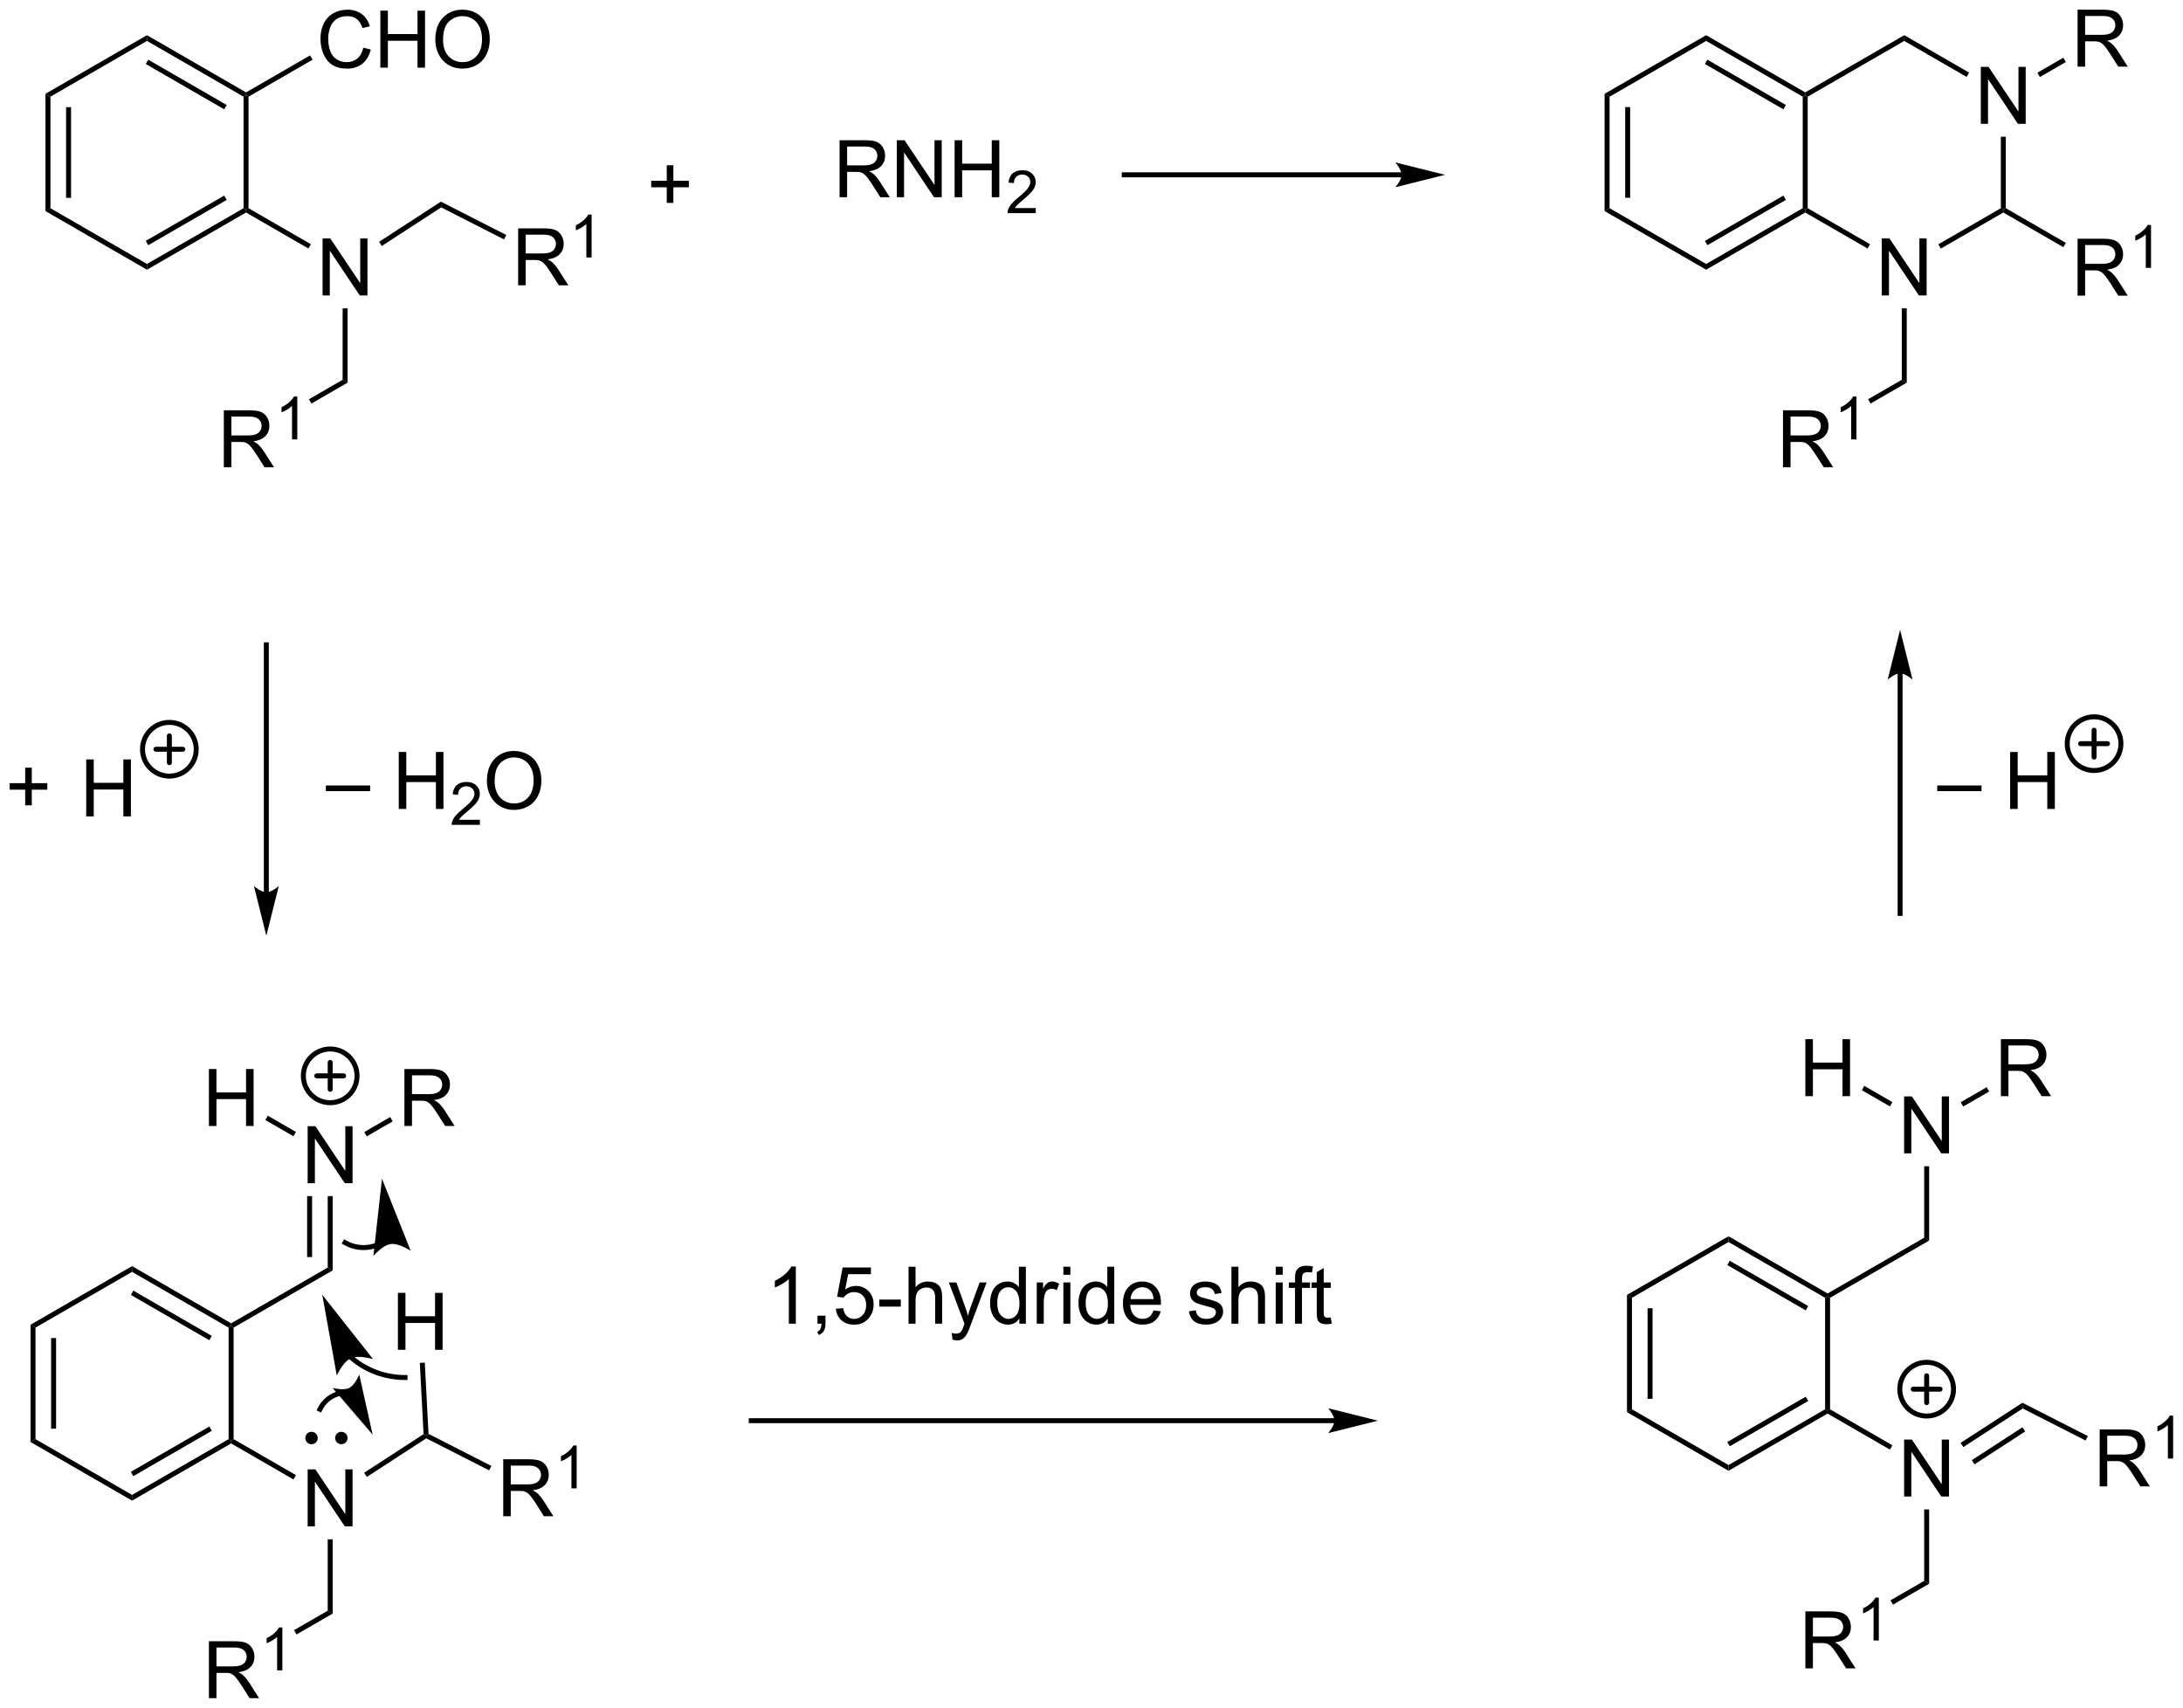 <?xml version="1.0" encoding="UTF-8"?>
<!DOCTYPE svg PUBLIC '-//W3C//DTD SVG 1.0//EN'
          'http://www.w3.org/TR/2001/REC-SVG-20010904/DTD/svg10.dtd'>
<svg stroke-dasharray="none" shape-rendering="auto" xmlns="http://www.w3.org/2000/svg" font-family="'Dialog'" text-rendering="auto" width="602" fill-opacity="1" color-interpolation="auto" color-rendering="auto" preserveAspectRatio="xMidYMid meet" font-size="12px" viewBox="0 0 602 471" fill="black" xmlns:xlink="http://www.w3.org/1999/xlink" stroke="black" image-rendering="auto" stroke-miterlimit="10" stroke-linecap="square" stroke-linejoin="miter" font-style="normal" stroke-width="1" height="471" stroke-dashoffset="0" font-weight="normal" stroke-opacity="1"
><!--Generated by the Batik Graphics2D SVG Generator--><defs id="genericDefs"
  /><g
  ><defs id="defs1"
    ><clipPath clipPathUnits="userSpaceOnUse" id="clipPath1"
      ><path d="M1.104 1.611 L226.828 1.611 L226.828 178.219 L1.104 178.219 L1.104 1.611 Z"
      /></clipPath
      ><clipPath clipPathUnits="userSpaceOnUse" id="clipPath2"
      ><path d="M2.973 0.875 L2.973 172.572 L222.421 172.572 L222.421 0.875 Z"
      /></clipPath
    ></defs
    ><g transform="scale(2.667,2.667) translate(-1.104,-1.611) matrix(1.029,0,0,1.029,-1.954,0.712)"
    ><path d="M7.541 10.306 L8.041 10.594 L8.041 21.806 L7.541 22.094 ZM9.611 11.645 L9.611 20.755 L10.111 20.755 L10.111 11.645 Z" stroke="none" clip-path="url(#clipPath2)"
    /></g
    ><g transform="matrix(2.743,0,0,2.743,-8.155,-2.399)"
    ><path d="M7.541 22.094 L8.041 21.806 L17.75 27.411 L17.75 27.989 Z" stroke="none" clip-path="url(#clipPath2)"
    /></g
    ><g transform="matrix(2.743,0,0,2.743,-8.155,-2.399)"
    ><path d="M17.75 27.989 L17.75 27.411 L27.459 21.806 L27.709 21.95 L27.709 22.239 ZM17.875 25.526 L25.764 20.971 L25.514 20.538 L17.625 25.093 Z" stroke="none" clip-path="url(#clipPath2)"
    /></g
    ><g transform="matrix(2.743,0,0,2.743,-8.155,-2.399)"
    ><path d="M27.959 21.806 L27.709 21.95 L27.459 21.806 L27.459 10.594 L27.709 10.45 L27.959 10.594 Z" stroke="none" clip-path="url(#clipPath2)"
    /></g
    ><g transform="matrix(2.743,0,0,2.743,-8.155,-2.399)"
    ><path d="M27.709 10.161 L27.709 10.45 L27.459 10.594 L17.75 4.989 L17.75 4.411 ZM25.764 11.429 L17.875 6.874 L17.625 7.307 L25.514 11.862 Z" stroke="none" clip-path="url(#clipPath2)"
    /></g
    ><g transform="matrix(2.743,0,0,2.743,-8.155,-2.399)"
    ><path d="M17.75 4.411 L17.75 4.989 L8.041 10.594 L7.541 10.306 Z" stroke="none" clip-path="url(#clipPath2)"
    /></g
    ><g transform="matrix(2.743,0,0,2.743,-8.155,-2.399)"
    ><path d="M35.403 30.575 L35.403 24.848 L36.182 24.848 L39.189 29.343 L39.189 24.848 L39.916 24.848 L39.916 30.575 L39.137 30.575 L36.13 26.075 L36.13 30.575 L35.403 30.575 Z" stroke="none" clip-path="url(#clipPath2)"
    /></g
    ><g transform="matrix(2.743,0,0,2.743,-8.155,-2.399)"
    ><path d="M27.709 22.239 L27.709 21.95 L27.959 21.806 L34.228 25.425 L33.978 25.858 Z" stroke="none" clip-path="url(#clipPath2)"
    /></g
    ><g transform="matrix(2.743,0,0,2.743,-8.155,-2.399)"
    ><path d="M39.497 5.667 L40.255 5.857 Q40.018 6.792 39.398 7.284 Q38.778 7.774 37.885 7.774 Q36.958 7.774 36.377 7.396 Q35.799 7.019 35.494 6.305 Q35.192 5.589 35.192 4.769 Q35.192 3.873 35.533 3.209 Q35.877 2.542 36.507 2.196 Q37.137 1.849 37.895 1.849 Q38.755 1.849 39.34 2.287 Q39.926 2.724 40.158 3.519 L39.411 3.693 Q39.213 3.068 38.833 2.784 Q38.455 2.498 37.88 2.498 Q37.221 2.498 36.775 2.816 Q36.333 3.131 36.153 3.665 Q35.973 4.198 35.973 4.763 Q35.973 5.495 36.187 6.04 Q36.4 6.584 36.848 6.855 Q37.299 7.123 37.822 7.123 Q38.458 7.123 38.898 6.756 Q39.34 6.388 39.497 5.667 ZM41.212 7.675 L41.212 1.948 L41.969 1.948 L41.969 4.3 L44.946 4.3 L44.946 1.948 L45.704 1.948 L45.704 7.675 L44.946 7.675 L44.946 4.974 L41.969 4.974 L41.969 7.675 L41.212 7.675 ZM46.736 4.886 Q46.736 3.459 47.502 2.654 Q48.268 1.847 49.478 1.847 Q50.27 1.847 50.906 2.227 Q51.544 2.605 51.877 3.282 Q52.213 3.959 52.213 4.818 Q52.213 5.691 51.861 6.378 Q51.51 7.066 50.864 7.42 Q50.221 7.774 49.473 7.774 Q48.666 7.774 48.028 7.383 Q47.393 6.99 47.064 6.316 Q46.736 5.638 46.736 4.886 ZM47.518 4.896 Q47.518 5.933 48.072 6.529 Q48.63 7.123 49.471 7.123 Q50.325 7.123 50.877 6.521 Q51.432 5.92 51.432 4.816 Q51.432 4.115 51.195 3.594 Q50.958 3.073 50.502 2.787 Q50.049 2.498 49.481 2.498 Q48.676 2.498 48.096 3.053 Q47.518 3.605 47.518 4.896 Z" stroke="none" clip-path="url(#clipPath2)"
    /></g
    ><g transform="matrix(2.743,0,0,2.743,-8.155,-2.399)"
    ><path d="M27.959 10.594 L27.709 10.45 L27.709 10.161 L34.148 6.444 L34.398 6.877 Z" stroke="none" clip-path="url(#clipPath2)"
    /></g
    ><g transform="matrix(2.743,0,0,2.743,-8.155,-2.399)"
    ><path d="M70.005 21.273 L70.005 19.703 L68.445 19.703 L68.445 19.046 L70.005 19.046 L70.005 17.489 L70.669 17.489 L70.669 19.046 L72.227 19.046 L72.227 19.703 L70.669 19.703 L70.669 21.273 L70.005 21.273 Z" stroke="none" clip-path="url(#clipPath2)"
    /></g
    ><g transform="matrix(2.743,0,0,2.743,-8.155,-2.399)"
    ><path d="M87.38 20.7 L87.38 14.973 L89.919 14.973 Q90.685 14.973 91.083 15.127 Q91.482 15.281 91.719 15.671 Q91.958 16.062 91.958 16.536 Q91.958 17.145 91.562 17.565 Q91.169 17.981 90.344 18.093 Q90.646 18.239 90.802 18.38 Q91.133 18.684 91.43 19.14 L92.427 20.7 L91.474 20.7 L90.716 19.507 Q90.383 18.992 90.167 18.718 Q89.953 18.445 89.784 18.335 Q89.615 18.226 89.438 18.184 Q89.31 18.156 89.016 18.156 L88.138 18.156 L88.138 20.7 L87.38 20.7 ZM88.138 17.5 L89.766 17.5 Q90.287 17.5 90.578 17.393 Q90.872 17.286 91.023 17.049 Q91.177 16.812 91.177 16.536 Q91.177 16.13 90.88 15.869 Q90.586 15.606 89.951 15.606 L88.138 15.606 L88.138 17.5 ZM93.137 20.7 L93.137 14.973 L93.915 14.973 L96.923 19.468 L96.923 14.973 L97.65 14.973 L97.65 20.7 L96.871 20.7 L93.863 16.2 L93.863 20.7 L93.137 20.7 ZM98.945 20.7 L98.945 14.973 L99.703 14.973 L99.703 17.325 L102.68 17.325 L102.68 14.973 L103.438 14.973 L103.438 20.7 L102.68 20.7 L102.68 18 L99.703 18 L99.703 20.7 L98.945 20.7 Z" stroke="none" clip-path="url(#clipPath2)"
    /></g
    ><g transform="matrix(2.743,0,0,2.743,-8.155,-2.399)"
    ><path d="M107.103 21.792 L107.103 22.3 L104.264 22.3 Q104.258 22.109 104.326 21.933 Q104.434 21.644 104.672 21.363 Q104.912 21.081 105.363 20.712 Q106.062 20.138 106.309 19.802 Q106.555 19.466 106.555 19.167 Q106.555 18.855 106.33 18.64 Q106.107 18.423 105.746 18.423 Q105.365 18.423 105.137 18.652 Q104.908 18.88 104.906 19.284 L104.363 19.23 Q104.42 18.622 104.783 18.306 Q105.147 17.988 105.758 17.988 Q106.377 17.988 106.736 18.331 Q107.098 18.673 107.098 19.179 Q107.098 19.437 106.992 19.687 Q106.887 19.935 106.641 20.21 Q106.397 20.485 105.828 20.966 Q105.353 21.364 105.219 21.507 Q105.084 21.65 104.996 21.792 L107.103 21.792 Z" stroke="none" clip-path="url(#clipPath2)"
    /></g
    ><g transform="matrix(2.743,0,0,2.743,-8.155,-2.399)"
    ><path d="M164.291 10.306 L164.791 10.594 L164.791 21.806 L164.291 22.094 ZM166.361 11.645 L166.361 20.755 L166.861 20.755 L166.861 11.645 Z" stroke="none" clip-path="url(#clipPath2)"
    /></g
    ><g transform="matrix(2.743,0,0,2.743,-8.155,-2.399)"
    ><path d="M164.291 22.094 L164.791 21.806 L174.5 27.411 L174.5 27.989 Z" stroke="none" clip-path="url(#clipPath2)"
    /></g
    ><g transform="matrix(2.743,0,0,2.743,-8.155,-2.399)"
    ><path d="M174.5 27.989 L174.5 27.411 L184.209 21.806 L184.459 21.95 L184.459 22.239 ZM174.625 25.526 L182.514 20.971 L182.264 20.538 L174.375 25.093 Z" stroke="none" clip-path="url(#clipPath2)"
    /></g
    ><g transform="matrix(2.743,0,0,2.743,-8.155,-2.399)"
    ><path d="M184.709 21.806 L184.459 21.95 L184.209 21.806 L184.209 10.594 L184.459 10.45 L184.709 10.594 Z" stroke="none" clip-path="url(#clipPath2)"
    /></g
    ><g transform="matrix(2.743,0,0,2.743,-8.155,-2.399)"
    ><path d="M184.459 10.161 L184.459 10.45 L184.209 10.594 L174.5 4.989 L174.5 4.411 ZM182.514 11.429 L174.625 6.874 L174.375 7.307 L182.264 11.862 Z" stroke="none" clip-path="url(#clipPath2)"
    /></g
    ><g transform="matrix(2.743,0,0,2.743,-8.155,-2.399)"
    ><path d="M174.5 4.411 L174.5 4.989 L164.791 10.594 L164.291 10.306 Z" stroke="none" clip-path="url(#clipPath2)"
    /></g
    ><g transform="matrix(2.743,0,0,2.743,-8.155,-2.399)"
    ><path d="M192.153 30.575 L192.153 24.848 L192.932 24.848 L195.939 29.343 L195.939 24.848 L196.666 24.848 L196.666 30.575 L195.887 30.575 L192.88 26.075 L192.88 30.575 L192.153 30.575 Z" stroke="none" clip-path="url(#clipPath2)"
    /></g
    ><g transform="matrix(2.743,0,0,2.743,-8.155,-2.399)"
    ><path d="M202.112 13.325 L202.112 7.598 L202.891 7.598 L205.899 12.093 L205.899 7.598 L206.625 7.598 L206.625 13.325 L205.847 13.325 L202.839 8.825 L202.839 13.325 L202.112 13.325 Z" stroke="none" clip-path="url(#clipPath2)"
    /></g
    ><g transform="matrix(2.743,0,0,2.743,-8.155,-2.399)"
    ><path d="M184.459 22.239 L184.459 21.95 L184.709 21.806 L190.978 25.425 L190.728 25.858 Z" stroke="none" clip-path="url(#clipPath2)"
    /></g
    ><g transform="matrix(2.743,0,0,2.743,-8.155,-2.399)"
    ><path d="M198.094 25.867 L197.844 25.434 L204.128 21.806 L204.378 21.95 L204.378 22.239 Z" stroke="none" clip-path="url(#clipPath2)"
    /></g
    ><g transform="matrix(2.743,0,0,2.743,-8.155,-2.399)"
    ><path d="M204.628 21.806 L204.378 21.95 L204.128 21.806 L204.128 14.625 L204.628 14.625 Z" stroke="none" clip-path="url(#clipPath2)"
    /></g
    ><g transform="matrix(2.743,0,0,2.743,-8.155,-2.399)"
    ><path d="M200.937 8.175 L200.687 8.608 L194.419 4.989 L194.419 4.411 Z" stroke="none" clip-path="url(#clipPath2)"
    /></g
    ><g transform="matrix(2.743,0,0,2.743,-8.155,-2.399)"
    ><path d="M194.419 4.411 L194.419 4.989 L184.709 10.594 L184.459 10.45 L184.459 10.161 Z" stroke="none" clip-path="url(#clipPath2)"
    /></g
    ><g transform="matrix(2.743,0,0,2.743,-8.155,-2.399)"
    ><path d="M211.842 7.575 L211.842 1.848 L214.381 1.848 Q215.147 1.848 215.546 2.002 Q215.944 2.156 216.181 2.546 Q216.421 2.937 216.421 3.411 Q216.421 4.02 216.025 4.44 Q215.631 4.856 214.806 4.968 Q215.108 5.114 215.264 5.255 Q215.595 5.559 215.892 6.015 L216.889 7.575 L215.936 7.575 L215.178 6.382 Q214.845 5.867 214.629 5.593 Q214.415 5.32 214.246 5.21 Q214.077 5.101 213.9 5.059 Q213.772 5.031 213.478 5.031 L212.6 5.031 L212.6 7.575 L211.842 7.575 ZM212.6 4.375 L214.228 4.375 Q214.749 4.375 215.04 4.268 Q215.335 4.161 215.486 3.924 Q215.639 3.687 215.639 3.411 Q215.639 3.005 215.342 2.744 Q215.048 2.481 214.413 2.481 L212.6 2.481 L212.6 4.375 Z" stroke="none" clip-path="url(#clipPath2)"
    /></g
    ><g transform="matrix(2.743,0,0,2.743,-8.155,-2.399)"
    ><path d="M208.053 8.617 L207.803 8.184 L210.412 6.677 L210.662 7.11 Z" stroke="none" clip-path="url(#clipPath2)"
    /></g
    ><g transform="matrix(2.743,0,0,2.743,-8.155,-2.399)"
    ><path d="M41.355 25.604 L41.082 25.185 L47.298 21.148 L47.328 21.725 Z" stroke="none" clip-path="url(#clipPath2)"
    /></g
    ><g transform="matrix(2.743,0,0,2.743,-8.155,-2.399)"
    ><path d="M55.065 29.558 L55.065 23.831 L57.604 23.831 Q58.37 23.831 58.768 23.985 Q59.167 24.138 59.404 24.529 Q59.643 24.919 59.643 25.393 Q59.643 26.003 59.247 26.422 Q58.854 26.839 58.029 26.951 Q58.331 27.097 58.487 27.237 Q58.818 27.542 59.115 27.998 L60.112 29.558 L59.159 29.558 L58.401 28.365 Q58.068 27.849 57.852 27.576 Q57.638 27.302 57.469 27.193 Q57.3 27.084 57.122 27.042 Q56.995 27.013 56.7 27.013 L55.823 27.013 L55.823 29.558 L55.065 29.558 ZM55.823 26.357 L57.45 26.357 Q57.971 26.357 58.263 26.25 Q58.557 26.143 58.708 25.907 Q58.862 25.669 58.862 25.393 Q58.862 24.987 58.565 24.727 Q58.271 24.464 57.635 24.464 L55.823 24.464 L55.823 26.357 Z" stroke="none" clip-path="url(#clipPath2)"
    /></g
    ><g transform="matrix(2.743,0,0,2.743,-8.155,-2.399)"
    ><path d="M62.449 26.758 L61.921 26.758 L61.921 23.396 Q61.73 23.578 61.421 23.759 Q61.113 23.941 60.867 24.033 L60.867 23.523 Q61.308 23.314 61.638 23.019 Q61.97 22.722 62.109 22.445 L62.449 22.445 L62.449 26.758 Z" stroke="none" clip-path="url(#clipPath2)"
    /></g
    ><g transform="matrix(2.743,0,0,2.743,-8.155,-2.399)"
    ><path d="M47.328 21.725 L47.298 21.148 L53.873 24.499 L53.646 24.944 Z" stroke="none" clip-path="url(#clipPath2)"
    /></g
    ><g transform="matrix(2.743,0,0,2.743,-8.155,-2.399)"
    ><path d="M211.842 30.6 L211.842 24.873 L214.381 24.873 Q215.147 24.873 215.546 25.027 Q215.944 25.181 216.181 25.571 Q216.421 25.962 216.421 26.436 Q216.421 27.045 216.025 27.465 Q215.631 27.881 214.806 27.993 Q215.108 28.139 215.264 28.28 Q215.595 28.584 215.892 29.04 L216.889 30.6 L215.936 30.6 L215.178 29.407 Q214.845 28.892 214.629 28.618 Q214.415 28.345 214.246 28.235 Q214.077 28.126 213.9 28.084 Q213.772 28.056 213.478 28.056 L212.6 28.056 L212.6 30.6 L211.842 30.6 ZM212.6 27.399 L214.228 27.399 Q214.749 27.399 215.04 27.293 Q215.335 27.186 215.486 26.949 Q215.639 26.712 215.639 26.436 Q215.639 26.03 215.342 25.769 Q215.048 25.506 214.413 25.506 L212.6 25.506 L212.6 27.399 Z" stroke="none" clip-path="url(#clipPath2)"
    /></g
    ><g transform="matrix(2.743,0,0,2.743,-8.155,-2.399)"
    ><path d="M219.226 27.8 L218.698 27.8 L218.698 24.439 Q218.507 24.62 218.198 24.802 Q217.89 24.984 217.644 25.075 L217.644 24.566 Q218.085 24.357 218.415 24.062 Q218.747 23.765 218.886 23.488 L219.226 23.488 L219.226 27.8 Z" stroke="none" clip-path="url(#clipPath2)"
    /></g
    ><g transform="matrix(2.743,0,0,2.743,-8.155,-2.399)"
    ><path d="M204.378 22.239 L204.378 21.95 L204.628 21.806 L210.662 25.29 L210.412 25.723 Z" stroke="none" clip-path="url(#clipPath2)"
    /></g
    ><g transform="matrix(2.743,0,0,2.743,-8.155,-2.399)"
    ><path d="M37.419 31.875 L37.919 31.875 L37.919 39.344 L37.419 39.056 Z" stroke="none" clip-path="url(#clipPath2)"
    /></g
    ><g transform="matrix(2.743,0,0,2.743,-8.155,-2.399)"
    ><path d="M25.476 47.85 L25.476 42.123 L28.015 42.123 Q28.781 42.123 29.179 42.277 Q29.578 42.431 29.815 42.821 Q30.054 43.212 30.054 43.686 Q30.054 44.295 29.659 44.715 Q29.265 45.131 28.44 45.243 Q28.742 45.389 28.898 45.53 Q29.229 45.834 29.526 46.29 L30.523 47.85 L29.57 47.85 L28.812 46.657 Q28.479 46.142 28.263 45.868 Q28.049 45.595 27.88 45.485 Q27.711 45.376 27.534 45.334 Q27.406 45.306 27.112 45.306 L26.234 45.306 L26.234 47.85 L25.476 47.85 ZM26.234 44.65 L27.862 44.65 Q28.383 44.65 28.674 44.543 Q28.968 44.436 29.119 44.199 Q29.273 43.962 29.273 43.686 Q29.273 43.28 28.976 43.019 Q28.682 42.756 28.047 42.756 L26.234 42.756 L26.234 44.65 Z" stroke="none" clip-path="url(#clipPath2)"
    /></g
    ><g transform="matrix(2.743,0,0,2.743,-8.155,-2.399)"
    ><path d="M32.86 45.05 L32.332 45.05 L32.332 41.689 Q32.141 41.87 31.832 42.052 Q31.524 42.234 31.278 42.325 L31.278 41.816 Q31.719 41.607 32.049 41.312 Q32.381 41.015 32.52 40.737 L32.86 40.737 L32.86 45.05 Z" stroke="none" clip-path="url(#clipPath2)"
    /></g
    ><g transform="matrix(2.743,0,0,2.743,-8.155,-2.399)"
    ><path d="M37.419 39.056 L37.919 39.344 L34.283 41.444 L34.033 41.011 Z" stroke="none" clip-path="url(#clipPath2)"
    /></g
    ><g transform="matrix(2.743,0,0,2.743,-8.155,-2.399)"
    ><path d="M194.169 31.875 L194.669 31.875 L194.669 39.344 L194.169 39.056 Z" stroke="none" clip-path="url(#clipPath2)"
    /></g
    ><g transform="matrix(2.743,0,0,2.743,-8.155,-2.399)"
    ><path d="M182.226 47.85 L182.226 42.123 L184.765 42.123 Q185.531 42.123 185.929 42.277 Q186.328 42.431 186.565 42.821 Q186.804 43.212 186.804 43.686 Q186.804 44.295 186.409 44.715 Q186.015 45.131 185.19 45.243 Q185.492 45.389 185.648 45.53 Q185.979 45.834 186.276 46.29 L187.273 47.85 L186.32 47.85 L185.562 46.657 Q185.229 46.142 185.013 45.868 Q184.799 45.595 184.63 45.485 Q184.461 45.376 184.284 45.334 Q184.156 45.306 183.862 45.306 L182.984 45.306 L182.984 47.85 L182.226 47.85 ZM182.984 44.65 L184.612 44.65 Q185.132 44.65 185.424 44.543 Q185.718 44.436 185.869 44.199 Q186.023 43.962 186.023 43.686 Q186.023 43.28 185.726 43.019 Q185.432 42.756 184.797 42.756 L182.984 42.756 L182.984 44.65 Z" stroke="none" clip-path="url(#clipPath2)"
    /></g
    ><g transform="matrix(2.743,0,0,2.743,-8.155,-2.399)"
    ><path d="M189.61 45.05 L189.082 45.05 L189.082 41.689 Q188.891 41.87 188.582 42.052 Q188.274 42.234 188.028 42.325 L188.028 41.816 Q188.469 41.607 188.799 41.312 Q189.131 41.015 189.27 40.737 L189.61 40.737 L189.61 45.05 Z" stroke="none" clip-path="url(#clipPath2)"
    /></g
    ><g transform="matrix(2.743,0,0,2.743,-8.155,-2.399)"
    ><path d="M194.169 39.056 L194.669 39.344 L191.033 41.444 L190.783 41.011 Z" stroke="none" clip-path="url(#clipPath2)"
    /></g
    ><g transform="matrix(2.743,0,0,2.743,-8.155,-2.399)"
    ><path d="M11.641 82.95 L11.641 77.223 L12.398 77.223 L12.398 79.575 L15.375 79.575 L15.375 77.223 L16.133 77.223 L16.133 82.95 L15.375 82.95 L15.375 80.249 L12.398 80.249 L12.398 82.95 L11.641 82.95 Z" stroke="none" clip-path="url(#clipPath2)"
    /></g
    ><g stroke-width="0.5" transform="matrix(2.743,0,0,2.743,-8.155,-2.399)" stroke-linejoin="round" stroke-linecap="round"
    ><path fill="none" d="M20 78.9 C18.509 78.9 17.3 77.691 17.3 76.2 C17.3 74.709 18.509 73.5 20 73.5 C21.491 73.5 22.7 74.709 22.7 76.2 C22.7 77.691 21.491 78.9 20 78.9 M18.65 76.2 L21.35 76.2 M20 74.85 L20 77.55" clip-path="url(#clipPath2)"
    /></g
    ><g transform="matrix(2.743,0,0,2.743,-8.155,-2.399)"
    ><path d="M35.734 80.411 L35.734 79.843 L40.185 79.843 L40.185 80.411 L35.734 80.411 ZM43.062 82.2 L43.062 76.473 L43.82 76.473 L43.82 78.825 L46.797 78.825 L46.797 76.473 L47.555 76.473 L47.555 82.2 L46.797 82.2 L46.797 79.499 L43.82 79.499 L43.82 82.2 L43.062 82.2 Z" stroke="none" clip-path="url(#clipPath2)"
    /></g
    ><g transform="matrix(2.743,0,0,2.743,-8.155,-2.399)"
    ><path d="M51.221 83.292 L51.221 83.8 L48.381 83.8 Q48.375 83.609 48.443 83.433 Q48.551 83.144 48.789 82.862 Q49.029 82.581 49.48 82.212 Q50.18 81.638 50.426 81.302 Q50.672 80.966 50.672 80.667 Q50.672 80.355 50.447 80.14 Q50.225 79.923 49.863 79.923 Q49.482 79.923 49.254 80.152 Q49.025 80.38 49.023 80.784 L48.48 80.73 Q48.537 80.122 48.9 79.806 Q49.264 79.487 49.875 79.487 Q50.494 79.487 50.853 79.831 Q51.215 80.173 51.215 80.679 Q51.215 80.937 51.109 81.187 Q51.004 81.435 50.758 81.71 Q50.514 81.986 49.945 82.466 Q49.471 82.865 49.336 83.007 Q49.201 83.15 49.113 83.292 L51.221 83.292 Z" stroke="none" clip-path="url(#clipPath2)"
    /></g
    ><g transform="matrix(2.743,0,0,2.743,-8.155,-2.399)"
    ><path d="M51.924 79.411 Q51.924 77.984 52.69 77.179 Q53.455 76.372 54.666 76.372 Q55.458 76.372 56.093 76.752 Q56.731 77.13 57.065 77.807 Q57.401 78.484 57.401 79.343 Q57.401 80.216 57.049 80.903 Q56.698 81.591 56.052 81.945 Q55.408 82.299 54.661 82.299 Q53.854 82.299 53.216 81.908 Q52.58 81.515 52.252 80.841 Q51.924 80.163 51.924 79.411 ZM52.705 79.421 Q52.705 80.458 53.26 81.054 Q53.817 81.648 54.658 81.648 Q55.513 81.648 56.065 81.046 Q56.619 80.445 56.619 79.341 Q56.619 78.64 56.383 78.119 Q56.145 77.598 55.69 77.312 Q55.237 77.023 54.669 77.023 Q53.864 77.023 53.283 77.578 Q52.705 78.13 52.705 79.421 Z" stroke="none" clip-path="url(#clipPath2)"
    /></g
    ><g transform="matrix(2.743,0,0,2.743,-8.155,-2.399)"
    ><path d="M6.041 134.056 L6.541 134.344 L6.541 145.556 L6.041 145.844 ZM8.111 135.395 L8.111 144.505 L8.611 144.505 L8.611 135.395 Z" stroke="none" clip-path="url(#clipPath2)"
    /></g
    ><g transform="matrix(2.743,0,0,2.743,-8.155,-2.399)"
    ><path d="M6.041 145.844 L6.541 145.556 L16.25 151.161 L16.25 151.739 Z" stroke="none" clip-path="url(#clipPath2)"
    /></g
    ><g transform="matrix(2.743,0,0,2.743,-8.155,-2.399)"
    ><path d="M16.25 151.739 L16.25 151.161 L25.959 145.556 L26.209 145.7 L26.209 145.989 ZM16.375 149.276 L24.264 144.721 L24.014 144.288 L16.125 148.843 Z" stroke="none" clip-path="url(#clipPath2)"
    /></g
    ><g transform="matrix(2.743,0,0,2.743,-8.155,-2.399)"
    ><path d="M26.459 145.556 L26.209 145.7 L25.959 145.556 L25.959 134.344 L26.209 134.2 L26.459 134.344 Z" stroke="none" clip-path="url(#clipPath2)"
    /></g
    ><g transform="matrix(2.743,0,0,2.743,-8.155,-2.399)"
    ><path d="M26.209 133.911 L26.209 134.2 L25.959 134.344 L16.25 128.739 L16.25 128.161 ZM24.264 135.179 L16.375 130.624 L16.125 131.057 L24.014 135.612 Z" stroke="none" clip-path="url(#clipPath2)"
    /></g
    ><g transform="matrix(2.743,0,0,2.743,-8.155,-2.399)"
    ><path d="M16.25 128.161 L16.25 128.739 L6.541 134.344 L6.041 134.056 Z" stroke="none" clip-path="url(#clipPath2)"
    /></g
    ><g transform="matrix(2.743,0,0,2.743,-8.155,-2.399)"
    ><path d="M33.903 154.325 L33.903 148.598 L34.682 148.598 L37.689 153.093 L37.689 148.598 L38.416 148.598 L38.416 154.325 L37.637 154.325 L34.63 149.825 L34.63 154.325 L33.903 154.325 Z" stroke="none" clip-path="url(#clipPath2)"
    /></g
    ><g transform="matrix(2.743,0,0,2.743,-8.155,-2.399)"
    ><path d="M26.209 145.989 L26.209 145.7 L26.459 145.556 L32.728 149.175 L32.478 149.608 Z" stroke="none" clip-path="url(#clipPath2)"
    /></g
    ><g transform="matrix(2.743,0,0,2.743,-8.155,-2.399)"
    ><path d="M26.459 134.344 L26.209 134.2 L26.209 133.911 L35.919 128.306 L36.419 128.594 Z" stroke="none" clip-path="url(#clipPath2)"
    /></g
    ><g transform="matrix(2.743,0,0,2.743,-8.155,-2.399)"
    ><path d="M39.855 149.354 L39.582 148.935 L45.556 145.056 L45.813 145.187 L45.828 145.475 Z" stroke="none" clip-path="url(#clipPath2)"
    /></g
    ><g transform="matrix(2.743,0,0,2.743,-8.155,-2.399)"
    ><path d="M53.565 153.308 L53.565 147.581 L56.104 147.581 Q56.87 147.581 57.268 147.735 Q57.667 147.888 57.904 148.279 Q58.143 148.669 58.143 149.143 Q58.143 149.753 57.747 150.172 Q57.354 150.589 56.529 150.701 Q56.831 150.847 56.987 150.987 Q57.318 151.292 57.615 151.748 L58.612 153.308 L57.659 153.308 L56.901 152.115 Q56.568 151.599 56.352 151.326 Q56.138 151.052 55.969 150.943 Q55.8 150.833 55.622 150.792 Q55.495 150.763 55.2 150.763 L54.323 150.763 L54.323 153.308 L53.565 153.308 ZM54.323 150.107 L55.95 150.107 Q56.471 150.107 56.763 150 Q57.057 149.893 57.208 149.656 Q57.362 149.419 57.362 149.143 Q57.362 148.737 57.065 148.477 Q56.771 148.214 56.135 148.214 L54.323 148.214 L54.323 150.107 Z" stroke="none" clip-path="url(#clipPath2)"
    /></g
    ><g transform="matrix(2.743,0,0,2.743,-8.155,-2.399)"
    ><path d="M60.949 150.507 L60.421 150.507 L60.421 147.146 Q60.23 147.328 59.921 147.51 Q59.613 147.691 59.367 147.783 L59.367 147.273 Q59.808 147.064 60.138 146.769 Q60.47 146.472 60.609 146.195 L60.949 146.195 L60.949 150.507 Z" stroke="none" clip-path="url(#clipPath2)"
    /></g
    ><g transform="matrix(2.743,0,0,2.743,-8.155,-2.399)"
    ><path d="M45.828 145.475 L45.813 145.187 L46.055 145.029 L52.373 148.249 L52.146 148.694 Z" stroke="none" clip-path="url(#clipPath2)"
    /></g
    ><g transform="matrix(2.743,0,0,2.743,-8.155,-2.399)"
    ><path d="M35.919 155.625 L36.419 155.625 L36.419 163.094 L35.919 162.806 Z" stroke="none" clip-path="url(#clipPath2)"
    /></g
    ><g transform="matrix(2.743,0,0,2.743,-8.155,-2.399)"
    ><path d="M23.976 171.6 L23.976 165.873 L26.515 165.873 Q27.281 165.873 27.679 166.027 Q28.078 166.181 28.315 166.571 Q28.554 166.962 28.554 167.436 Q28.554 168.045 28.159 168.465 Q27.765 168.881 26.94 168.993 Q27.242 169.139 27.398 169.28 Q27.729 169.584 28.026 170.04 L29.023 171.6 L28.07 171.6 L27.312 170.407 Q26.979 169.892 26.763 169.618 Q26.549 169.345 26.38 169.235 Q26.211 169.126 26.034 169.084 Q25.906 169.056 25.612 169.056 L24.734 169.056 L24.734 171.6 L23.976 171.6 ZM24.734 168.399 L26.362 168.399 Q26.883 168.399 27.174 168.293 Q27.468 168.186 27.619 167.949 Q27.773 167.712 27.773 167.436 Q27.773 167.03 27.476 166.769 Q27.182 166.506 26.547 166.506 L24.734 166.506 L24.734 168.399 Z" stroke="none" clip-path="url(#clipPath2)"
    /></g
    ><g transform="matrix(2.743,0,0,2.743,-8.155,-2.399)"
    ><path d="M31.36 168.8 L30.832 168.8 L30.832 165.439 Q30.641 165.62 30.332 165.802 Q30.024 165.984 29.778 166.075 L29.778 165.566 Q30.219 165.357 30.549 165.062 Q30.881 164.765 31.02 164.488 L31.36 164.488 L31.36 168.8 Z" stroke="none" clip-path="url(#clipPath2)"
    /></g
    ><g transform="matrix(2.743,0,0,2.743,-8.155,-2.399)"
    ><path d="M35.919 162.806 L36.419 163.094 L32.783 165.194 L32.533 164.761 Z" stroke="none" clip-path="url(#clipPath2)"
    /></g
    ><g transform="matrix(2.743,0,0,2.743,-8.155,-2.399)"
    ><path d="M33.903 119.825 L33.903 114.098 L34.682 114.098 L37.689 118.593 L37.689 114.098 L38.416 114.098 L38.416 119.825 L37.637 119.825 L34.63 115.325 L34.63 119.825 L33.903 119.825 Z" stroke="none" clip-path="url(#clipPath2)"
    /></g
    ><g transform="matrix(2.743,0,0,2.743,-8.155,-2.399)"
    ><path d="M36.419 128.594 L35.919 128.306 L35.919 121.125 L36.419 121.125 ZM34.349 127.255 L34.349 121.125 L33.849 121.125 L33.849 127.255 Z" stroke="none" clip-path="url(#clipPath2)"
    /></g
    ><g transform="matrix(2.743,0,0,2.743,-8.155,-2.399)"
    ><path d="M43.633 114.075 L43.633 108.348 L46.172 108.348 Q46.938 108.348 47.336 108.502 Q47.735 108.656 47.972 109.046 Q48.211 109.437 48.211 109.911 Q48.211 110.52 47.815 110.94 Q47.422 111.356 46.597 111.468 Q46.899 111.614 47.055 111.755 Q47.386 112.059 47.683 112.515 L48.68 114.075 L47.727 114.075 L46.969 112.882 Q46.636 112.367 46.42 112.093 Q46.206 111.82 46.037 111.71 Q45.867 111.601 45.69 111.559 Q45.563 111.531 45.269 111.531 L44.391 111.531 L44.391 114.075 L43.633 114.075 ZM44.391 110.874 L46.019 110.874 Q46.539 110.874 46.831 110.768 Q47.125 110.661 47.276 110.424 Q47.43 110.187 47.43 109.911 Q47.43 109.505 47.133 109.244 Q46.839 108.981 46.203 108.981 L44.391 108.981 L44.391 110.874 Z" stroke="none" clip-path="url(#clipPath2)"
    /></g
    ><g transform="matrix(2.743,0,0,2.743,-8.155,-2.399)"
    ><path d="M39.844 115.117 L39.594 114.684 L42.203 113.177 L42.453 113.61 Z" stroke="none" clip-path="url(#clipPath2)"
    /></g
    ><g transform="matrix(2.743,0,0,2.743,-8.155,-2.399)"
    ><path d="M23.975 114.075 L23.975 108.348 L24.733 108.348 L24.733 110.7 L27.709 110.7 L27.709 108.348 L28.467 108.348 L28.467 114.075 L27.709 114.075 L27.709 111.374 L24.733 111.374 L24.733 114.075 L23.975 114.075 Z" stroke="none" clip-path="url(#clipPath2)"
    /></g
    ><g transform="matrix(2.743,0,0,2.743,-8.155,-2.399)"
    ><path d="M32.728 114.675 L32.478 115.108 L29.65 113.475 L29.9 113.042 Z" stroke="none" clip-path="url(#clipPath2)"
    /></g
    ><g stroke-width="0.5" transform="matrix(2.743,0,0,2.743,-8.155,-2.399)" stroke-linejoin="round" stroke-linecap="round"
    ><path fill="none" d="M36.169 111.733 C34.677 111.733 33.469 110.525 33.469 109.033 C33.469 107.542 34.677 106.333 36.169 106.333 C37.66 106.333 38.869 107.542 38.869 109.033 C38.869 110.525 37.66 111.733 36.169 111.733 M34.819 109.033 L37.519 109.033 M36.169 107.683 L36.169 110.383" clip-path="url(#clipPath2)"
    /></g
    ><g transform="matrix(2.743,0,0,2.743,-8.155,-2.399)"
    ><path d="M82.982 133.95 L82.279 133.95 L82.279 129.468 Q82.023 129.71 81.612 129.953 Q81.201 130.195 80.872 130.317 L80.872 129.637 Q81.461 129.359 81.901 128.966 Q82.344 128.57 82.529 128.2 L82.982 128.2 L82.982 133.95 ZM85.16 133.95 L85.16 133.148 L85.962 133.148 L85.962 133.95 Q85.962 134.393 85.806 134.663 Q85.65 134.934 85.309 135.083 L85.113 134.783 Q85.337 134.684 85.441 134.494 Q85.548 134.307 85.559 133.95 L85.16 133.95 ZM87.005 132.45 L87.742 132.387 Q87.826 132.927 88.122 133.197 Q88.422 133.468 88.844 133.468 Q89.352 133.468 89.703 133.085 Q90.055 132.703 90.055 132.07 Q90.055 131.468 89.716 131.122 Q89.38 130.773 88.833 130.773 Q88.492 130.773 88.219 130.929 Q87.945 131.083 87.789 131.328 L87.13 131.242 L87.685 128.302 L90.531 128.302 L90.531 128.973 L88.247 128.973 L87.938 130.512 Q88.453 130.153 89.021 130.153 Q89.771 130.153 90.287 130.674 Q90.802 131.192 90.802 132.007 Q90.802 132.786 90.349 133.351 Q89.797 134.049 88.844 134.049 Q88.062 134.049 87.568 133.612 Q87.076 133.171 87.005 132.45 ZM91.376 132.231 L91.376 131.523 L93.535 131.523 L93.535 132.231 L91.376 132.231 ZM94.314 133.95 L94.314 128.223 L95.017 128.223 L95.017 130.278 Q95.509 129.708 96.259 129.708 Q96.72 129.708 97.059 129.89 Q97.4 130.07 97.546 130.39 Q97.691 130.71 97.691 131.32 L97.691 133.95 L96.988 133.95 L96.988 131.32 Q96.988 130.794 96.759 130.554 Q96.533 130.312 96.113 130.312 Q95.801 130.312 95.525 130.476 Q95.251 130.637 95.134 130.916 Q95.017 131.192 95.017 131.679 L95.017 133.95 L94.314 133.95 ZM98.732 135.549 L98.654 134.887 Q98.883 134.95 99.055 134.95 Q99.289 134.95 99.43 134.872 Q99.57 134.794 99.662 134.653 Q99.727 134.549 99.875 134.13 Q99.896 134.072 99.938 133.958 L98.365 129.802 L99.122 129.802 L99.984 132.203 Q100.154 132.661 100.287 133.163 Q100.406 132.679 100.576 132.218 L101.461 129.802 L102.164 129.802 L100.586 134.02 Q100.333 134.705 100.193 134.963 Q100.005 135.309 99.763 135.471 Q99.521 135.635 99.185 135.635 Q98.982 135.635 98.732 135.549 ZM105.453 133.95 L105.453 133.427 Q105.06 134.044 104.294 134.044 Q103.797 134.044 103.38 133.77 Q102.966 133.497 102.737 133.007 Q102.508 132.515 102.508 131.88 Q102.508 131.257 102.713 130.752 Q102.922 130.247 103.336 129.979 Q103.75 129.708 104.263 129.708 Q104.638 129.708 104.93 129.867 Q105.224 130.023 105.406 130.278 L105.406 128.223 L106.107 128.223 L106.107 133.95 L105.453 133.95 ZM103.232 131.88 Q103.232 132.677 103.568 133.072 Q103.904 133.466 104.359 133.466 Q104.82 133.466 105.143 133.088 Q105.466 132.71 105.466 131.937 Q105.466 131.085 105.138 130.687 Q104.81 130.288 104.328 130.288 Q103.859 130.288 103.544 130.671 Q103.232 131.054 103.232 131.88 ZM107.204 133.95 L107.204 129.802 L107.837 129.802 L107.837 130.429 Q108.079 129.989 108.283 129.848 Q108.488 129.708 108.736 129.708 Q109.09 129.708 109.457 129.934 L109.215 130.585 Q108.957 130.434 108.699 130.434 Q108.47 130.434 108.285 130.572 Q108.103 130.71 108.025 130.958 Q107.908 131.333 107.908 131.778 L107.908 133.95 L107.204 133.95 ZM109.879 129.031 L109.879 128.223 L110.582 128.223 L110.582 129.031 L109.879 129.031 ZM109.879 133.95 L109.879 129.802 L110.582 129.802 L110.582 133.95 L109.879 133.95 ZM114.344 133.95 L114.344 133.427 Q113.951 134.044 113.185 134.044 Q112.688 134.044 112.271 133.77 Q111.857 133.497 111.628 133.007 Q111.398 132.515 111.398 131.88 Q111.398 131.257 111.604 130.752 Q111.812 130.247 112.227 129.979 Q112.641 129.708 113.154 129.708 Q113.529 129.708 113.82 129.867 Q114.115 130.023 114.297 130.278 L114.297 128.223 L114.997 128.223 L114.997 133.95 L114.344 133.95 ZM112.122 131.88 Q112.122 132.677 112.458 133.072 Q112.794 133.466 113.25 133.466 Q113.711 133.466 114.034 133.088 Q114.357 132.71 114.357 131.937 Q114.357 131.085 114.029 130.687 Q113.701 130.288 113.219 130.288 Q112.75 130.288 112.435 130.671 Q112.122 131.054 112.122 131.88 ZM118.941 132.614 L119.668 132.703 Q119.496 133.341 119.03 133.692 Q118.566 134.044 117.845 134.044 Q116.934 134.044 116.4 133.484 Q115.868 132.921 115.868 131.911 Q115.868 130.864 116.408 130.286 Q116.947 129.708 117.806 129.708 Q118.637 129.708 119.163 130.275 Q119.691 130.841 119.691 131.867 Q119.691 131.929 119.689 132.054 L116.595 132.054 Q116.634 132.739 116.981 133.104 Q117.329 133.466 117.848 133.466 Q118.236 133.466 118.509 133.262 Q118.783 133.059 118.941 132.614 ZM116.634 131.476 L118.949 131.476 Q118.902 130.953 118.684 130.692 Q118.348 130.286 117.814 130.286 Q117.329 130.286 116.999 130.612 Q116.668 130.934 116.634 131.476 ZM122.493 132.71 L123.189 132.601 Q123.246 133.02 123.514 133.244 Q123.783 133.466 124.262 133.466 Q124.746 133.466 124.981 133.268 Q125.215 133.07 125.215 132.804 Q125.215 132.567 125.009 132.429 Q124.863 132.335 124.29 132.192 Q123.517 131.997 123.217 131.854 Q122.918 131.71 122.764 131.46 Q122.611 131.208 122.611 130.903 Q122.611 130.625 122.736 130.39 Q122.863 130.153 123.082 129.997 Q123.246 129.875 123.53 129.791 Q123.814 129.708 124.137 129.708 Q124.626 129.708 124.993 129.848 Q125.363 129.989 125.538 130.229 Q125.715 130.468 125.783 130.872 L125.095 130.966 Q125.048 130.645 124.822 130.466 Q124.598 130.286 124.189 130.286 Q123.704 130.286 123.496 130.447 Q123.29 130.606 123.29 130.82 Q123.29 130.958 123.376 131.067 Q123.462 131.179 123.644 131.255 Q123.751 131.294 124.267 131.434 Q125.012 131.632 125.306 131.76 Q125.603 131.887 125.769 132.13 Q125.939 132.372 125.939 132.731 Q125.939 133.083 125.733 133.393 Q125.527 133.703 125.139 133.875 Q124.754 134.044 124.267 134.044 Q123.457 134.044 123.033 133.708 Q122.611 133.372 122.493 132.71 ZM126.775 133.95 L126.775 128.223 L127.478 128.223 L127.478 130.278 Q127.97 129.708 128.72 129.708 Q129.181 129.708 129.519 129.89 Q129.861 130.07 130.006 130.39 Q130.152 130.71 130.152 131.32 L130.152 133.95 L129.449 133.95 L129.449 131.32 Q129.449 130.794 129.22 130.554 Q128.994 130.312 128.574 130.312 Q128.262 130.312 127.986 130.476 Q127.712 130.637 127.595 130.916 Q127.478 131.192 127.478 131.679 L127.478 133.95 L126.775 133.95 ZM131.227 129.031 L131.227 128.223 L131.93 128.223 L131.93 129.031 L131.227 129.031 ZM131.227 133.95 L131.227 129.802 L131.93 129.802 L131.93 133.95 L131.227 133.95 ZM133.168 133.95 L133.168 130.348 L132.548 130.348 L132.548 129.802 L133.168 129.802 L133.168 129.359 Q133.168 128.942 133.244 128.739 Q133.345 128.466 133.6 128.296 Q133.856 128.125 134.316 128.125 Q134.613 128.125 134.973 128.195 L134.869 128.809 Q134.65 128.77 134.454 128.77 Q134.134 128.77 134.001 128.908 Q133.869 129.044 133.869 129.419 L133.869 129.802 L134.676 129.802 L134.676 130.348 L133.869 130.348 L133.869 133.95 L133.168 133.95 ZM136.758 133.32 L136.859 133.942 Q136.562 134.005 136.328 134.005 Q135.945 134.005 135.734 133.885 Q135.523 133.762 135.438 133.565 Q135.352 133.367 135.352 132.734 L135.352 130.348 L134.836 130.348 L134.836 129.802 L135.352 129.802 L135.352 128.773 L136.052 128.351 L136.052 129.802 L136.758 129.802 L136.758 130.348 L136.052 130.348 L136.052 132.773 Q136.052 133.075 136.089 133.161 Q136.125 133.247 136.208 133.299 Q136.294 133.348 136.451 133.348 Q136.568 133.348 136.758 133.32 Z" stroke="none" clip-path="url(#clipPath2)"
    /></g
    ><g transform="matrix(2.743,0,0,2.743,-8.155,-2.399)"
    ><path d="M166.541 131.056 L167.041 131.344 L167.041 142.556 L166.541 142.844 ZM168.611 132.395 L168.611 141.505 L169.111 141.505 L169.111 132.395 Z" stroke="none" clip-path="url(#clipPath2)"
    /></g
    ><g transform="matrix(2.743,0,0,2.743,-8.155,-2.399)"
    ><path d="M166.541 142.844 L167.041 142.556 L176.75 148.161 L176.75 148.739 Z" stroke="none" clip-path="url(#clipPath2)"
    /></g
    ><g transform="matrix(2.743,0,0,2.743,-8.155,-2.399)"
    ><path d="M176.75 148.739 L176.75 148.161 L186.459 142.556 L186.709 142.7 L186.709 142.989 ZM176.875 146.276 L184.764 141.721 L184.514 141.288 L176.625 145.843 Z" stroke="none" clip-path="url(#clipPath2)"
    /></g
    ><g transform="matrix(2.743,0,0,2.743,-8.155,-2.399)"
    ><path d="M186.959 142.556 L186.709 142.7 L186.459 142.556 L186.459 131.344 L186.709 131.2 L186.959 131.344 Z" stroke="none" clip-path="url(#clipPath2)"
    /></g
    ><g transform="matrix(2.743,0,0,2.743,-8.155,-2.399)"
    ><path d="M186.709 130.911 L186.709 131.2 L186.459 131.344 L176.75 125.739 L176.75 125.161 ZM184.764 132.179 L176.875 127.624 L176.625 128.057 L184.514 132.612 Z" stroke="none" clip-path="url(#clipPath2)"
    /></g
    ><g transform="matrix(2.743,0,0,2.743,-8.155,-2.399)"
    ><path d="M176.75 125.161 L176.75 125.739 L167.041 131.344 L166.541 131.056 Z" stroke="none" clip-path="url(#clipPath2)"
    /></g
    ><g transform="matrix(2.743,0,0,2.743,-8.155,-2.399)"
    ><path d="M194.403 151.325 L194.403 145.598 L195.182 145.598 L198.189 150.093 L198.189 145.598 L198.916 145.598 L198.916 151.325 L198.137 151.325 L195.13 146.825 L195.13 151.325 L194.403 151.325 Z" stroke="none" clip-path="url(#clipPath2)"
    /></g
    ><g transform="matrix(2.743,0,0,2.743,-8.155,-2.399)"
    ><path d="M186.709 142.989 L186.709 142.7 L186.959 142.556 L193.228 146.175 L192.978 146.608 Z" stroke="none" clip-path="url(#clipPath2)"
    /></g
    ><g transform="matrix(2.743,0,0,2.743,-8.155,-2.399)"
    ><path d="M186.959 131.344 L186.709 131.2 L186.709 130.911 L196.419 125.306 L196.919 125.594 Z" stroke="none" clip-path="url(#clipPath2)"
    /></g
    ><g transform="matrix(2.743,0,0,2.743,-8.155,-2.399)"
    ><path d="M200.355 146.354 L200.082 145.935 L206.298 141.898 L206.328 142.475 ZM201.482 148.09 L206.575 144.783 L206.302 144.364 L201.21 147.671 Z" stroke="none" clip-path="url(#clipPath2)"
    /></g
    ><g transform="matrix(2.743,0,0,2.743,-8.155,-2.399)"
    ><path d="M214.065 150.308 L214.065 144.581 L216.604 144.581 Q217.37 144.581 217.768 144.735 Q218.167 144.888 218.404 145.279 Q218.643 145.669 218.643 146.143 Q218.643 146.753 218.247 147.172 Q217.854 147.589 217.029 147.701 Q217.331 147.847 217.487 147.987 Q217.818 148.292 218.115 148.748 L219.112 150.308 L218.159 150.308 L217.401 149.115 Q217.068 148.599 216.852 148.326 Q216.638 148.052 216.469 147.943 Q216.299 147.833 216.122 147.792 Q215.995 147.763 215.701 147.763 L214.823 147.763 L214.823 150.308 L214.065 150.308 ZM214.823 147.107 L216.451 147.107 Q216.971 147.107 217.263 147 Q217.557 146.893 217.708 146.656 Q217.862 146.419 217.862 146.143 Q217.862 145.737 217.565 145.477 Q217.271 145.214 216.635 145.214 L214.823 145.214 L214.823 147.107 Z" stroke="none" clip-path="url(#clipPath2)"
    /></g
    ><g transform="matrix(2.743,0,0,2.743,-8.155,-2.399)"
    ><path d="M221.448 147.507 L220.921 147.507 L220.921 144.146 Q220.73 144.328 220.421 144.51 Q220.113 144.691 219.867 144.783 L219.867 144.273 Q220.308 144.064 220.638 143.769 Q220.97 143.472 221.109 143.195 L221.448 143.195 L221.448 147.507 Z" stroke="none" clip-path="url(#clipPath2)"
    /></g
    ><g transform="matrix(2.743,0,0,2.743,-8.155,-2.399)"
    ><path d="M206.328 142.475 L206.298 141.898 L212.873 145.249 L212.646 145.694 Z" stroke="none" clip-path="url(#clipPath2)"
    /></g
    ><g transform="matrix(2.743,0,0,2.743,-8.155,-2.399)"
    ><path d="M196.419 152.625 L196.919 152.625 L196.919 160.094 L196.419 159.806 Z" stroke="none" clip-path="url(#clipPath2)"
    /></g
    ><g transform="matrix(2.743,0,0,2.743,-8.155,-2.399)"
    ><path d="M184.476 168.6 L184.476 162.873 L187.015 162.873 Q187.781 162.873 188.179 163.027 Q188.578 163.181 188.815 163.571 Q189.054 163.962 189.054 164.436 Q189.054 165.045 188.659 165.465 Q188.265 165.881 187.44 165.993 Q187.742 166.139 187.898 166.28 Q188.229 166.584 188.526 167.04 L189.523 168.6 L188.57 168.6 L187.812 167.407 Q187.479 166.892 187.263 166.618 Q187.049 166.345 186.88 166.235 Q186.711 166.126 186.534 166.084 Q186.406 166.056 186.112 166.056 L185.234 166.056 L185.234 168.6 L184.476 168.6 ZM185.234 165.399 L186.862 165.399 Q187.382 165.399 187.674 165.293 Q187.968 165.186 188.119 164.949 Q188.273 164.712 188.273 164.436 Q188.273 164.03 187.976 163.769 Q187.682 163.506 187.047 163.506 L185.234 163.506 L185.234 165.399 Z" stroke="none" clip-path="url(#clipPath2)"
    /></g
    ><g transform="matrix(2.743,0,0,2.743,-8.155,-2.399)"
    ><path d="M191.86 165.8 L191.332 165.8 L191.332 162.439 Q191.141 162.62 190.832 162.802 Q190.524 162.984 190.278 163.075 L190.278 162.566 Q190.719 162.357 191.049 162.062 Q191.381 161.765 191.52 161.488 L191.86 161.488 L191.86 165.8 Z" stroke="none" clip-path="url(#clipPath2)"
    /></g
    ><g transform="matrix(2.743,0,0,2.743,-8.155,-2.399)"
    ><path d="M196.419 159.806 L196.919 160.094 L193.283 162.194 L193.033 161.761 Z" stroke="none" clip-path="url(#clipPath2)"
    /></g
    ><g transform="matrix(2.743,0,0,2.743,-8.155,-2.399)"
    ><path d="M194.403 116.825 L194.403 111.098 L195.182 111.098 L198.189 115.593 L198.189 111.098 L198.916 111.098 L198.916 116.825 L198.137 116.825 L195.13 112.325 L195.13 116.825 L194.403 116.825 Z" stroke="none" clip-path="url(#clipPath2)"
    /></g
    ><g transform="matrix(2.743,0,0,2.743,-8.155,-2.399)"
    ><path d="M196.919 125.594 L196.419 125.306 L196.419 118.125 L196.919 118.125 Z" stroke="none" clip-path="url(#clipPath2)"
    /></g
    ><g transform="matrix(2.743,0,0,2.743,-8.155,-2.399)"
    ><path d="M204.133 111.075 L204.133 105.348 L206.672 105.348 Q207.438 105.348 207.836 105.502 Q208.235 105.656 208.472 106.046 Q208.711 106.437 208.711 106.911 Q208.711 107.52 208.315 107.94 Q207.922 108.356 207.097 108.468 Q207.399 108.614 207.555 108.755 Q207.886 109.059 208.183 109.515 L209.18 111.075 L208.227 111.075 L207.469 109.882 Q207.136 109.367 206.92 109.093 Q206.706 108.82 206.537 108.71 Q206.368 108.601 206.19 108.559 Q206.063 108.531 205.768 108.531 L204.891 108.531 L204.891 111.075 L204.133 111.075 ZM204.891 107.874 L206.518 107.874 Q207.039 107.874 207.331 107.768 Q207.625 107.661 207.776 107.424 Q207.93 107.187 207.93 106.911 Q207.93 106.505 207.633 106.244 Q207.339 105.981 206.703 105.981 L204.891 105.981 L204.891 107.874 Z" stroke="none" clip-path="url(#clipPath2)"
    /></g
    ><g transform="matrix(2.743,0,0,2.743,-8.155,-2.399)"
    ><path d="M200.344 112.117 L200.094 111.684 L202.703 110.177 L202.953 110.61 Z" stroke="none" clip-path="url(#clipPath2)"
    /></g
    ><g transform="matrix(2.743,0,0,2.743,-8.155,-2.399)"
    ><path d="M184.475 111.075 L184.475 105.348 L185.233 105.348 L185.233 107.7 L188.209 107.7 L188.209 105.348 L188.967 105.348 L188.967 111.075 L188.209 111.075 L188.209 108.374 L185.233 108.374 L185.233 111.075 L184.475 111.075 Z" stroke="none" clip-path="url(#clipPath2)"
    /></g
    ><g transform="matrix(2.743,0,0,2.743,-8.155,-2.399)"
    ><path d="M193.228 111.675 L192.978 112.108 L190.15 110.475 L190.4 110.042 Z" stroke="none" clip-path="url(#clipPath2)"
    /></g
    ><g transform="matrix(2.743,0,0,2.743,-8.155,-2.399)"
    ><path d="M137.125 143.45 L78.5 143.45 L78.25 143.45 L78.25 143.95 L78.5 143.95 L137.125 143.95 L137.375 143.95 L137.375 143.45 L137.125 143.45 ZM141.5 143.7 L136.5 142.45 C136.5 142.45 137.125 143.153 137.125 143.7 C137.125 144.247 136.5 144.95 136.5 144.95 Z" stroke="none" clip-path="url(#clipPath2)"
    /></g
    ><g transform="matrix(2.743,0,0,2.743,-8.155,-2.399)"
    ><path d="M42.977 136.577 L42.977 130.851 L43.735 130.851 L43.735 133.202 L46.711 133.202 L46.711 130.851 L47.469 130.851 L47.469 136.577 L46.711 136.577 L46.711 133.877 L43.735 133.877 L43.735 136.577 L42.977 136.577 Z" stroke="none" clip-path="url(#clipPath2)"
    /></g
    ><g transform="matrix(2.743,0,0,2.743,-8.155,-2.399)"
    ><path d="M46.055 145.029 L45.813 145.187 L45.556 145.056 L45.181 137.891 L45.68 137.864 Z" stroke="none" clip-path="url(#clipPath2)"
    /></g
    ><g stroke-width="0.5" transform="matrix(2.743,0,0,2.743,-8.155,-2.399)" stroke-linejoin="round" stroke-linecap="round"
    ><path fill="none" d="M196.669 143.233 C195.177 143.233 193.969 142.024 193.969 140.533 C193.969 139.042 195.177 137.833 196.669 137.833 C198.16 137.833 199.369 139.042 199.369 140.533 C199.369 142.024 198.16 143.233 196.669 143.233 M195.319 140.533 L198.019 140.533 M196.669 139.183 L196.669 141.883" clip-path="url(#clipPath2)"
    /></g
    ><g transform="matrix(2.743,0,0,2.743,-8.155,-2.399)"
    ><path d="M193.75 68.575 L193.75 92.7 L193.75 92.95 L194.25 92.95 L194.25 92.7 L194.25 68.575 L194.25 68.325 L193.75 68.325 L193.75 68.575 ZM194 64.2 L192.75 69.2 C192.75 69.2 193.453 68.575 194 68.575 C194.547 68.575 195.25 69.2 195.25 69.2 Z" stroke="none" clip-path="url(#clipPath2)"
    /></g
    ><g transform="matrix(2.743,0,0,2.743,-8.155,-2.399)"
    ><path d="M197.734 80.411 L197.734 79.843 L202.185 79.843 L202.185 80.411 L197.734 80.411 ZM205.062 82.2 L205.062 76.473 L205.82 76.473 L205.82 78.825 L208.797 78.825 L208.797 76.473 L209.555 76.473 L209.555 82.2 L208.797 82.2 L208.797 79.499 L205.82 79.499 L205.82 82.2 L205.062 82.2 Z" stroke="none" clip-path="url(#clipPath2)"
    /></g
    ><g stroke-width="0.5" transform="matrix(2.743,0,0,2.743,-8.155,-2.399)" stroke-linejoin="round" stroke-linecap="round"
    ><path fill="none" d="M213.5 78.338 C212.009 78.338 210.8 77.129 210.8 75.638 C210.8 74.146 212.009 72.938 213.5 72.938 C214.991 72.938 216.2 74.146 216.2 75.638 C216.2 77.129 214.991 78.338 213.5 78.338 M212.15 75.638 L214.85 75.638 M213.5 74.287 L213.5 76.987" clip-path="url(#clipPath2)"
    /></g
    ><g transform="matrix(2.743,0,0,2.743,-8.155,-2.399)"
    ><path d="M5.505 81.835 L5.505 80.265 L3.945 80.265 L3.945 79.609 L5.505 79.609 L5.505 78.052 L6.169 78.052 L6.169 79.609 L7.727 79.609 L7.727 80.265 L6.169 80.265 L6.169 81.835 L5.505 81.835 Z" stroke="none" clip-path="url(#clipPath2)"
    /></g
    ><g transform="matrix(2.743,0,0,2.743,-8.155,-2.399)"
    ><path d="M143.875 18.2 L116 18.2 L115.75 18.2 L115.75 18.7 L116 18.7 L143.875 18.7 L144.125 18.7 L144.125 18.2 L143.875 18.2 ZM148.25 18.45 L143.25 17.2 C143.25 17.2 143.875 17.903 143.875 18.45 C143.875 18.997 143.25 19.7 143.25 19.7 Z" stroke="none" clip-path="url(#clipPath2)"
    /></g
    ><g transform="matrix(2.743,0,0,2.743,-8.155,-2.399)"
    ><path d="M30 90.575 L30 65.7 L30 65.45 L29.5 65.45 L29.5 65.7 L29.5 90.575 L29.5 90.825 L30 90.825 L30 90.575 ZM29.75 94.95 L31 89.95 C31 89.95 30.297 90.575 29.75 90.575 C29.203 90.575 28.5 89.95 28.5 89.95 Z" stroke="none" clip-path="url(#clipPath2)"
    /></g
    ><g transform="matrix(2.743,0,0,2.743,-8.155,-2.399)"
    ><path d="M34.292 145.819 C34.085 145.819 33.917 145.651 33.917 145.444 C33.917 145.237 34.085 145.069 34.292 145.069 C34.499 145.069 34.667 145.237 34.667 145.444 C34.667 145.651 34.499 145.819 34.292 145.819" stroke="none" clip-path="url(#clipPath2)"
    /></g
    ><g stroke-width="0.5" transform="matrix(2.743,0,0,2.743,-8.155,-2.399)" stroke-linejoin="round" stroke-linecap="round"
    ><path fill="none" d="M34.292 145.819 C34.085 145.819 33.917 145.651 33.917 145.444 C33.917 145.237 34.085 145.069 34.292 145.069 C34.499 145.069 34.667 145.237 34.667 145.444 C34.667 145.651 34.499 145.819 34.292 145.819" clip-path="url(#clipPath2)"
    /></g
    ><g transform="matrix(2.743,0,0,2.743,-8.155,-2.399)"
    ><path d="M37.292 145.819 C37.085 145.819 36.917 145.651 36.917 145.444 C36.917 145.237 37.085 145.069 37.292 145.069 C37.499 145.069 37.667 145.237 37.667 145.444 C37.667 145.651 37.499 145.819 37.292 145.819" stroke="none" clip-path="url(#clipPath2)"
    /></g
    ><g stroke-width="0.5" transform="matrix(2.743,0,0,2.743,-8.155,-2.399)" stroke-linejoin="round" stroke-linecap="round"
    ><path fill="none" d="M37.292 145.819 C37.085 145.819 36.917 145.651 36.917 145.444 C36.917 145.237 37.085 145.069 37.292 145.069 C37.499 145.069 37.667 145.237 37.667 145.444 C37.667 145.651 37.499 145.819 37.292 145.819" clip-path="url(#clipPath2)"
    /></g
    ><g transform="matrix(2.743,0,0,2.743,-8.155,-2.399)"
    ><path d="M38.398 140.696 L38.397 140.696 L38.389 140.694 L38.37 140.69 C38.356 140.688 38.343 140.685 38.331 140.683 C38.305 140.679 38.279 140.675 38.253 140.671 C38.149 140.655 38.046 140.645 37.942 140.64 C37.528 140.62 37.117 140.681 36.731 140.817 C35.958 141.088 35.291 141.653 34.91 142.445 L34.802 142.67 L35.252 142.887 L35.361 142.662 C35.684 141.99 36.249 141.515 36.897 141.288 C37.221 141.175 37.568 141.123 37.917 141.14 C38.005 141.144 38.093 141.153 38.179 141.165 C38.202 141.169 38.223 141.172 38.245 141.176 C38.256 141.178 38.267 141.18 38.278 141.182 L38.295 141.185 L38.303 141.187 L38.304 141.187 L38.55 141.234 L38.644 140.743 L38.398 140.696 ZM40.437 145.105 L39.09 139.064 C39.09 139.064 38.671 140.113 38.084 140.407 C37.497 140.702 36.406 140.409 36.406 140.409 Z" stroke="none" clip-path="url(#clipPath2)"
    /></g
    ><g transform="matrix(2.743,0,0,2.743,-8.155,-2.399)"
    ><path d="M38.011 137.458 L38.015 137.462 L38.025 137.47 L38.044 137.487 C38.057 137.499 38.07 137.51 38.083 137.522 C38.135 137.566 38.187 137.611 38.24 137.654 C38.452 137.829 38.671 137.993 38.9 138.148 C39.356 138.456 39.843 138.721 40.355 138.938 C41.382 139.372 42.509 139.611 43.692 139.611 L43.942 139.611 L43.942 139.111 L43.692 139.111 C42.576 139.111 41.515 138.885 40.55 138.477 C40.068 138.273 39.609 138.023 39.179 137.733 C38.965 137.588 38.757 137.433 38.558 137.269 C38.508 137.227 38.459 137.186 38.41 137.143 C38.398 137.133 38.386 137.122 38.374 137.112 L38.355 137.095 L38.346 137.088 L38.342 137.083 L38.154 136.918 L37.823 137.292 L38.011 137.458 ZM35.371 131.041 L36.832 139.157 C36.832 139.157 37.447 137.783 38.245 137.424 C39.043 137.065 40.479 137.514 40.479 137.514 Z" stroke="none" clip-path="url(#clipPath2)"
    /></g
    ><g transform="matrix(2.743,0,0,2.743,-8.155,-2.399)"
    ><path d="M41.983 125.021 L41.981 125.022 L41.974 125.029 L41.959 125.044 C41.949 125.054 41.939 125.064 41.929 125.074 C41.908 125.094 41.888 125.113 41.867 125.132 C41.784 125.209 41.697 125.282 41.608 125.349 C41.249 125.62 40.843 125.817 40.416 125.931 C39.563 126.16 38.62 126.064 37.79 125.585 L37.574 125.46 L37.324 125.894 L37.54 126.019 C38.485 126.564 39.563 126.677 40.545 126.414 C41.034 126.283 41.499 126.058 41.909 125.748 C42.012 125.671 42.111 125.588 42.206 125.5 C42.23 125.478 42.254 125.455 42.277 125.433 C42.289 125.421 42.3 125.41 42.312 125.398 L42.329 125.382 L42.337 125.373 L42.339 125.371 L42.514 125.192 L42.158 124.842 L41.983 125.021 ZM41.375 119.377 L40.513 127.133 C40.513 127.133 41.441 126.053 42.262 125.942 C43.082 125.831 44.264 126.626 44.264 126.626 Z" stroke="none" clip-path="url(#clipPath2)"
    /></g
  ></g
></svg
>

